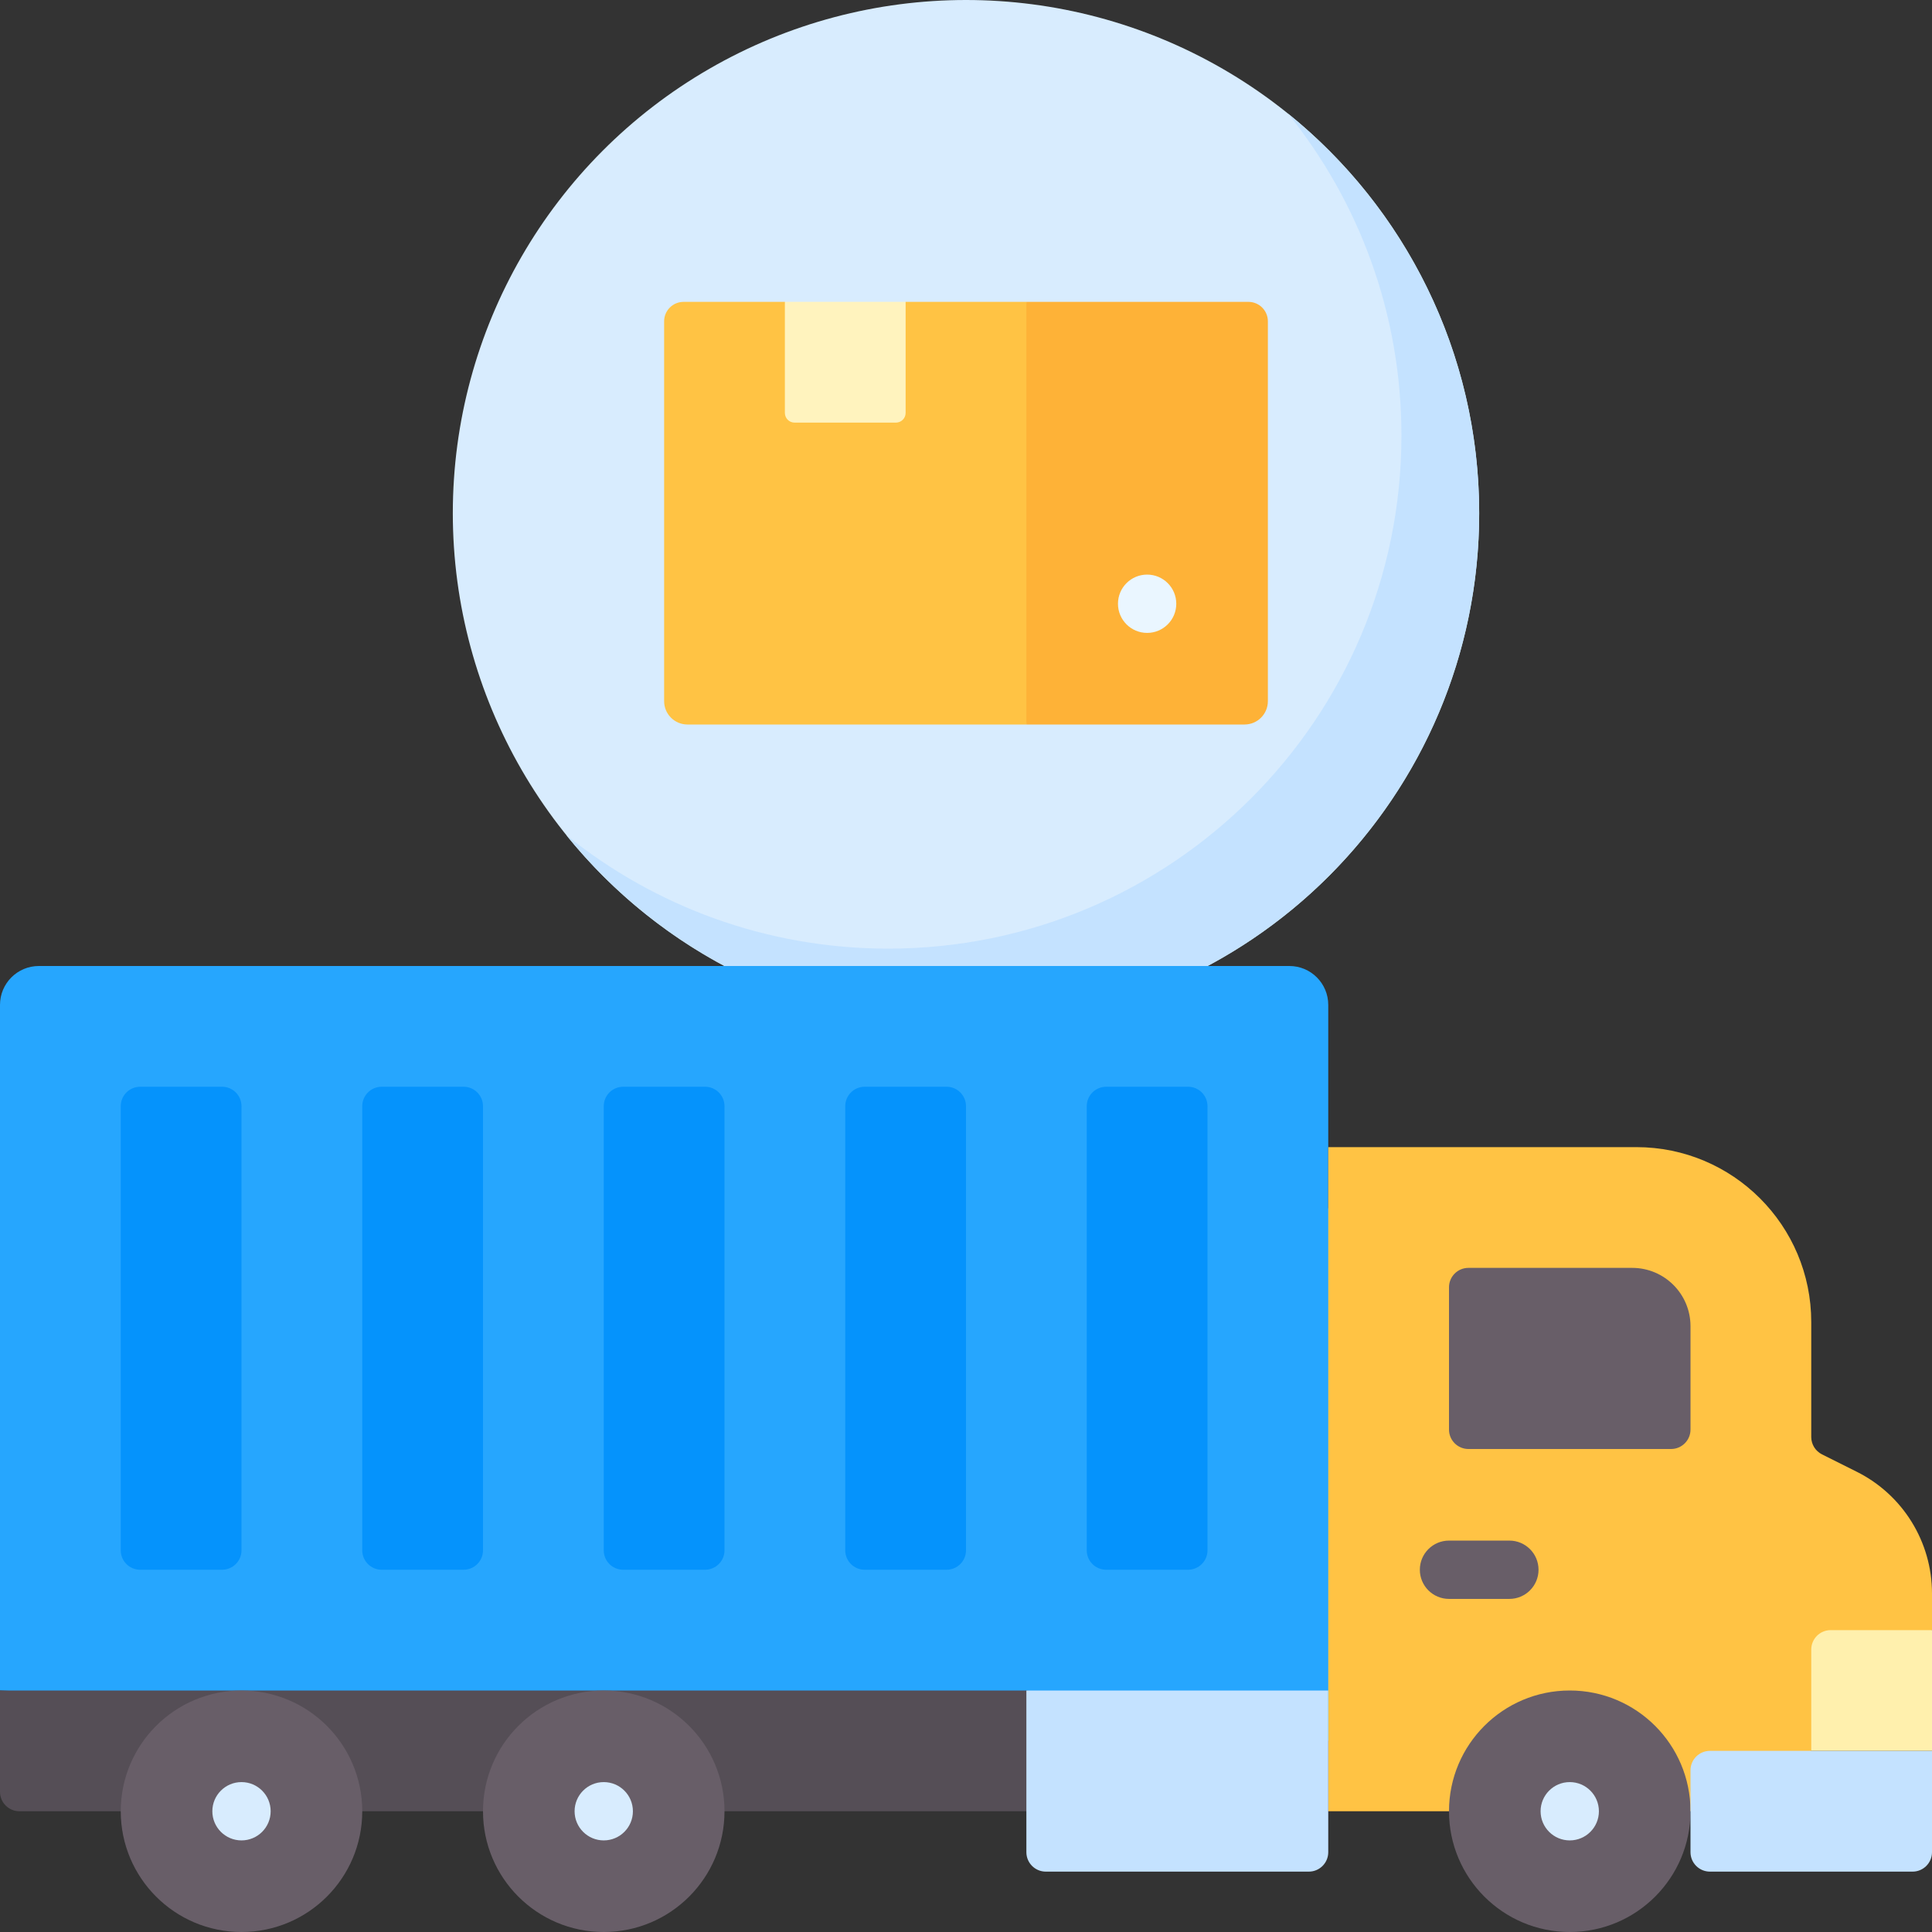 <svg id="Capa_1" enable-background="new 0 0 512 512" viewBox="0 0 512 512" xmlns="http://www.w3.org/2000/svg"><rect x="0" y="0" width="512" height="512" fill="#333333" stroke="none"/><g><circle cx="256" cy="136" fill="#d8ecfe" r="136"/><path d="m341.314 30.082c18.817 23.331 30.082 53.007 30.082 85.314 0 75.111-60.889 136-136 136-32.307 0-61.983-11.265-85.314-30.082 24.93 30.912 63.114 50.686 105.918 50.686 75.111 0 136-60.889 136-136 0-42.804-19.774-80.988-50.686-105.918z" fill="#c4e2ff"/><path d="m368 464-368-16v-181.698c0-5.69 4.612-10.302 10.302-10.302h331.396c5.69 0 10.302 4.612 10.302 10.302v53.698z" fill="#26a6fe"/><path d="m272 448h-272v26.849c0 2.845 2.306 5.151 5.151 5.151h346.849l16-16z" fill="#554e56"/><path d="m480 380.817v-30.458c0-25.604-20.755-46.359-46.358-46.359h-81.642v176h96l32-16 32-32v-9.716c0-13.657-7.716-26.142-19.931-32.25l-9.221-4.611c-1.746-.872-2.848-2.655-2.848-4.606z" fill="#ffc344"/><path d="m272 192h-89.819c-3.414 0-6.181-2.767-6.181-6.181v-100.668c0-2.845 2.306-5.151 5.151-5.151h26.849l16 16 16-16h32l16 48z" fill="#ffc344"/><circle cx="64" cy="480" fill="#685e68" r="32"/><circle cx="160" cy="480" fill="#685e68" r="32"/><path d="m384 378.849v-37.698c0-2.845 2.306-5.151 5.151-5.151h43.396c8.534 0 15.453 6.918 15.453 15.453v27.396c0 2.845-2.306 5.151-5.151 5.151h-53.698c-2.845 0-5.151-2.306-5.151-5.151z" fill="#685e68"/><circle cx="416" cy="480" fill="#685e68" r="32"/><g fill="#0593fc"><path d="m58.849 416h-21.698c-2.845 0-5.151-2.306-5.151-5.151v-117.698c0-2.845 2.306-5.151 5.151-5.151h21.698c2.845 0 5.151 2.306 5.151 5.151v117.698c0 2.845-2.306 5.151-5.151 5.151z"/><path d="m122.849 416h-21.698c-2.845 0-5.151-2.306-5.151-5.151v-117.698c0-2.845 2.306-5.151 5.151-5.151h21.698c2.845 0 5.151 2.306 5.151 5.151v117.698c0 2.845-2.306 5.151-5.151 5.151z"/><path d="m186.849 416h-21.698c-2.845 0-5.151-2.306-5.151-5.151v-117.698c0-2.845 2.306-5.151 5.151-5.151h21.698c2.845 0 5.151 2.306 5.151 5.151v117.698c0 2.845-2.306 5.151-5.151 5.151z"/><path d="m250.849 416h-21.698c-2.845 0-5.151-2.306-5.151-5.151v-117.698c0-2.845 2.306-5.151 5.151-5.151h21.698c2.845 0 5.151 2.306 5.151 5.151v117.698c0 2.845-2.306 5.151-5.151 5.151z"/><path d="m314.849 416h-21.698c-2.845 0-5.151-2.306-5.151-5.151v-117.698c0-2.845 2.306-5.151 5.151-5.151h21.698c2.845 0 5.151 2.306 5.151 5.151v117.698c0 2.845-2.306 5.151-5.151 5.151z"/></g><path d="m506.849 496h-53.698c-2.845 0-5.151-2.306-5.151-5.151v-21.698c0-2.845 2.306-5.151 5.151-5.151h58.849v26.849c0 2.845-2.306 5.151-5.151 5.151z" fill="#c4e2ff"/><path d="m512 464h-32v-26.849c0-2.845 2.306-5.151 5.151-5.151h26.849z" fill="#fff0ad"/><path d="m346.849 496h-69.698c-2.845 0-5.151-2.306-5.151-5.151v-42.849h80v42.849c0 2.845-2.306 5.151-5.151 5.151z" fill="#c4e2ff"/><path d="m272 192h57.819c3.414 0 6.181-2.767 6.181-6.181v-100.668c0-2.845-2.306-5.151-5.151-5.151h-58.849z" fill="#feb237"/><path d="m237.425 112h-26.849c-1.422 0-2.575-1.153-2.575-2.575v-29.425h32v29.425c-.001 1.422-1.154 2.575-2.576 2.575z" fill="#fff3be"/><g><g><path d="m400 423.726h-16c-4.268 0-7.726-3.459-7.726-7.726s3.459-7.726 7.726-7.726h16c4.268 0 7.726 3.459 7.726 7.726s-3.458 7.726-7.726 7.726z" fill="#685e68"/></g></g><g><g><circle cx="64" cy="480" fill="#d8ecfe" r="7.726"/></g></g><g><g><circle cx="160" cy="480" fill="#d8ecfe" r="7.726"/></g></g><g><g><circle cx="416" cy="480" fill="#d8ecfe" r="7.726"/></g></g><g><g><circle cx="304" cy="160" fill="#eaf6ff" r="7.726"/></g></g></g><g/><g/><g/><g/><g/><g/><g/><g/><g/><g/><g/><g/><g/><g/><g/></svg>